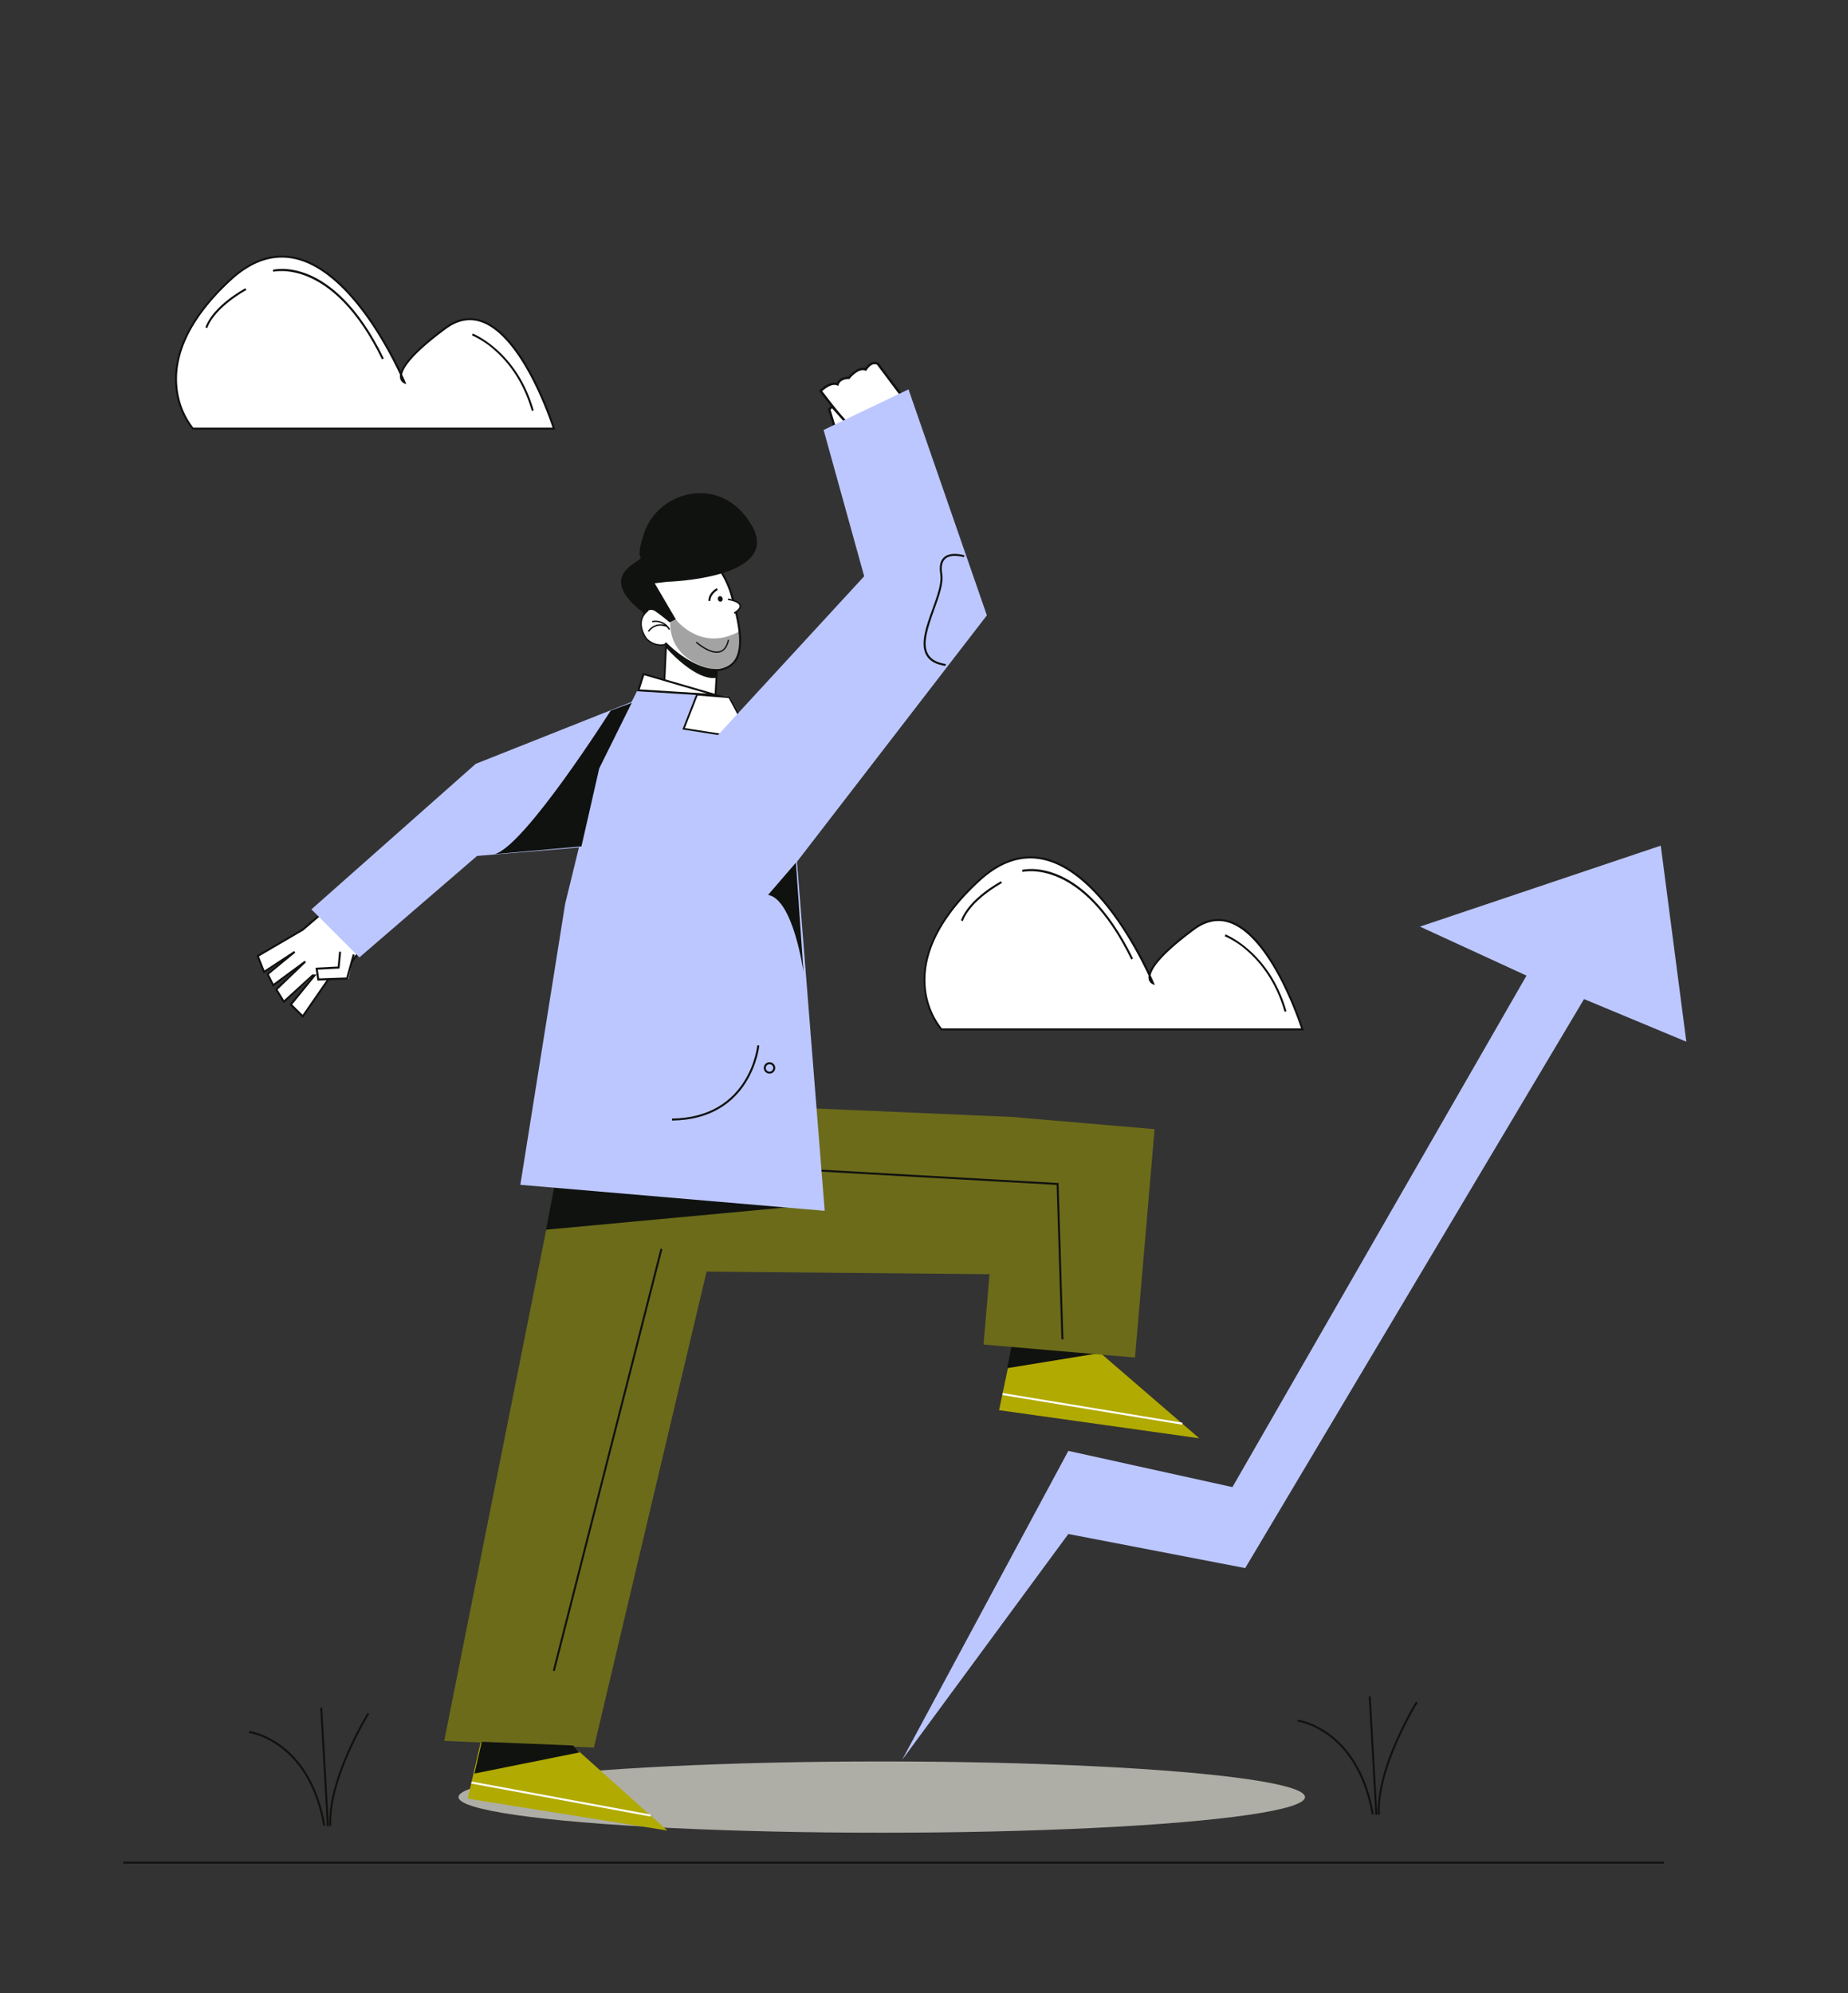 <svg xmlns="http://www.w3.org/2000/svg" viewBox="0 0 927.29 1000"><rect x="0" y="0" width="927.29" height="1000" fill="#333333" stroke="none"/><title>Mesa de trabajo 56</title><g id="Capa_4" data-name="Capa 4"><polygon points="161.01 458.6 151.92 466.62 129.2 479.9 132.32 487.39 143.81 480.35 134.37 488.28 136.86 494.34 148.62 486.14 138.91 496.39 142.56 502.45 156.38 490.68 146.13 504.23 152.28 509.75 165.11 491.31 174.82 491.13 176.78 482.57 179.81 478.48 161.01 458.6" fill="#fff"/></g><g id="Capa_1" data-name="Capa 1"><polyline points="177.5 478.93 174.15 490.96 159.7 491.47 158.9 486.03 169.91 485.45 170.65 477.55" fill="#fff"/><polygon points="158.3 485.53 159.26 492.02 174.53 491.47 177.98 479.05 177.01 478.81 173.77 490.44 160.14 490.93 159.49 486.53 170.37 485.96 171.16 477.57 170.14 477.54 169.45 484.95 158.3 485.53" fill="#10120f"/><polyline points="176.53 482.57 181.58 475.61 162.47 457.41 151.92 466.46 129.32 479.68 132.5 487.68 147.86 477.59 134.29 488.75 137.09 494.33 153.18 482.47 138.62 496.47 142.42 502.62 156.85 489.46 157.79 489.47 145.95 504.04 151.91 509.96 165.01 491.03" fill="none" stroke="#10120f" stroke-miterlimit="10"/><path d="M425.14,212.52c-.91-.1-13.38-16.34-13.38-16.34s4.87-4.83,8.51-3.32c0,0,.85-3.28,5.7-3.26,0,0,4.48-5.69,8.41-4.22,0,0,2.71-4.58,6.09-2.83l11.65,15.56-26.66,15" fill="#fff"/><path d="M415.1,193a17.44,17.44,0,0,0-3.76,2.74l-.36.36.31.41c12.63,16.45,13.47,16.54,13.78,16.57l.07-.58.21-.54c-1-.57-8.22-9.78-12.8-15.74,1.17-1,4.8-4,7.5-2.84l.62.27.17-.66c0-.11.82-2.84,5.12-2.82h.29l.18-.22c0-.06,4.26-5.34,7.74-4l.46.17.25-.42c.1-.17,2.41-4,5.2-2.67l11.17,14.91-26.08,14.66.57,1L453,198.29l-12.13-16.2-.12-.06c-2.84-1.48-5.43.9-6.62,2.66-3.72-.95-7.55,3.28-8.43,4.33-3.8.07-5.26,2.08-5.76,3.11A6.91,6.91,0,0,0,415.1,193Z" fill="#10120f"/><polygon points="418.94 214.65 416.09 205.35 417.55 204.02 424.53 211.87 418.94 214.65" fill="#fff"/><path d="M425.47,212.05l-6.89,3.43-3.16-10.31,2.17-2Zm-6.18,1.76,4.29-2.12-6.07-6.84-.75.69Z" fill="#10120f"/><ellipse cx="442.44" cy="901.69" rx="212.38" ry="17.88" fill="#aeaea7"/><polygon points="317 352.62 239 383.6 156.92 456.3 180.37 479.75 239.2 429.01 291.76 424.64 317 352.62" fill="#bcc7ff"/><path d="M180.35,480.36l-24.09-24.08.36-.32,82.14-72.75.07,0,78.92-31.34-25.66,73.22-52.71,4.38Zm-22.77-24,22.81,22.81L239,428.57h.14l52.28-4.35,24.81-70.81-77,30.59Z" fill="#bcc7ff"/><polygon points="509.56 668.31 501.31 707.56 601.79 721.67 545.13 672.83 509.56 668.31" fill="#b1aa00"/><rect x="547.62" y="661.14" width="1" height="91.4" transform="translate(-238.49 1132.63) rotate(-80.63)" fill="#fff"/><polygon points="505.4 686.48 552.48 678.81 546.46 673.99 508.41 670.89 505.4 686.48" fill="#10120f"/><polygon points="243.67 863.4 234.69 902.48 334.88 918.48 279.15 868.58 243.67 863.4" fill="#b1aa00"/><path d="M285.55,559.61,222.9,873.48l75.1,3.37,67-283S305.42,537.44,285.55,559.61Z" fill="#6c6b1a"/><path d="M579.34,566.56l-9.82,114.59-76-6.52,3-35.29-173.89-1.6c-25.53-15.33,18.58-84.5,18.58-84.5l162.09,7,4.72.2,6.13.53Z" fill="#6c6b1a"/><rect x="281" y="856.94" width="1" height="91.4" transform="translate(-657.21 1015.95) rotate(-79.56)" fill="#fff"/><rect x="195.65" y="732.01" width="218.47" height="1" transform="translate(-480.25 846.88) rotate(-75.69)" fill="#10120f"/><polygon points="241.74 873.93 238.07 889.88 290.78 879.28 287.55 875.81 241.74 873.93" fill="#10120f"/><polygon points="332.89 354.58 334.28 324.46 348.34 335.06 359.89 336.61 358.56 356.73 352.55 360.18 344.86 361.57 339.8 360.69 335.84 357.98 332.89 354.58" fill="#fff"/><path d="M345.3,362a14.68,14.68,0,0,1-2.63-.23c-4.12-.72-7.56-3.2-10.24-7.36l-.08-.12,1.42-31,.91,0L333.27,354c2.53,3.86,5.74,6.16,9.55,6.83,7.07,1.25,14.15-3.5,15.32-4.33l1.12-20.27.91,0L359,357l-.17.13C358.56,357.32,352.37,362,345.3,362Z" fill="#10120f"/><path d="M324.34,307.06a8.9,8.9,0,0,0-2.09,9.24c1.92,5.55,6.16,7.1,7.2,7.15s4.35.06,4.35.06l1.32-1.21L326,306.4S325.49,305.46,324.34,307.06Z" fill="#fff"/><path d="M367.35,299.4c4.79,17.58,7.53,33-4.9,36.37s-36-14.92-40.75-32.5,2-26.17,14.45-29.56S362.55,281.82,367.35,299.4Z" fill="#fff"/><path d="M339.59,311.37s12.7,16,31.61,5.29c0,0,3.44,19.7-13.62,19,0,0-21.73-3.21-21.3-23.77l2.68-1.2Z" fill="#a3a3a3"/><ellipse cx="361.41" cy="300.5" rx="1.19" ry="1.39" transform="translate(-66.32 105.65) rotate(-15.25)" fill="#10120f"/><path d="M336.22,315.68l-.6.37a9.15,9.15,0,0,0-1.11-1.46c-5.95-2.32-8.78,2.37-8.81,2.42l-.61-.36a7.56,7.56,0,0,1,8.16-3.19,7.27,7.27,0,0,0-5.89-1.2l-.19-.68A8.35,8.35,0,0,1,336.22,315.68Z" fill="#10120f"/><path d="M355.47,301.5c0-4.15,4-6.29,4.23-6.37l.45.88s-3.7,2-3.68,5.49Z" fill="#10120f"/><path d="M331.56,324a10.89,10.89,0,0,1-7.39-3.19c-.09-.11-6.73-9.1.83-14.81l.42.56c-7,5.29-1,13.46-.71,13.8,0,0,3.92,4.19,9.41,2.55l.2.67A9.31,9.31,0,0,1,331.56,324Z" fill="#10120f"/><polygon points="278.25 594.79 396.98 605.59 273.97 617.01 278.25 594.79" fill="#10120f"/><path d="M334.14,324.85s14.31,16.56,25,15.3l.73-1.4.27-2.26a25.08,25.08,0,0,1-13.24-4.2s-9.78-5.5-11.77-8.65Z" fill="#10120f"/><path d="M323.38,307.89s2.44-3.26,5.42-1.22,7.19,5.56,7.19,5.56l3.12-1.49-10.59-18.09,6.09-.73s58.19-1.52,42.55-28.38-48.92-16.84-54.54,6c0,0-2.8,7.62-1.2,10S297.27,288.08,323.38,307.89Z" fill="#10120f"/><path d="M359.61,327.55c-4.77,0-10.21-4.88-10.47-5.11l.44-.49c.07.06,6.94,6.21,11.65,4.71,2-.63,3.32-2.54,4-5.69l.64.14c-.75,3.39-2.25,5.46-4.46,6.17A6.1,6.1,0,0,1,359.61,327.55Z" fill="#10120f"/><path d="M359.19,336.68c-7.33,0-17.16-5.16-25.71-13.73l.71-.71c9.56,9.59,21.13,15,28.13,13.05,5.54-1.51,8.25-5.45,8.54-12.4.28-6.64-1.76-15.15-4-23.36-2.29-8.4-6.75-15.67-12.56-20.45s-12.17-6.49-18-4.89c-13.77,3.75-18.39,13.22-14.1,28.95a31.37,31.37,0,0,0,1.63,4.53l-.91.4a33,33,0,0,1-1.69-4.67c-4.4-16.15.58-26.3,14.81-30.18,6.17-1.68,12.89.12,18.91,5.08s10.55,12.37,12.9,21c2.26,8.28,4.31,16.89,4,23.66-.31,7.35-3.34,11.71-9.28,13.32A12.75,12.75,0,0,1,359.19,336.68Z" fill="#10120f"/><path d="M365.29,300.71s11.51,1.64,3.11,7" fill="#fff"/><path d="M368.61,308l-.41-.64c2.08-1.32,3.07-2.53,2.87-3.47-.37-1.7-4.34-2.62-5.83-2.83l.1-.75c.61.09,5.92.91,6.46,3.42C372.09,305.07,371,306.47,368.61,308Z" fill="#10120f"/><polygon points="531.17 593.59 533.6 672 532.6 672.03 530.19 594.53 374.15 585.74 374.2 584.74 531.17 593.59" fill="#10120f"/><polygon points="300.68 385.5 284.05 453.48 261.61 594 358.97 602.34 413.32 606.99 397.51 408.47 365.96 349.83 320.35 346.37 300.68 385.5" fill="#bcc7ff"/><path d="M413.81,607.48l-.53,0-152.19-13,.08-.48L283.6,453.41l16.68-68.11,19.8-39.4,46.16,3.5.12.21L398,408.34v.1ZM262.13,593.59,412.82,606.5,397.07,408.6l-31.39-58.34-45.06-3.42-19.51,38.82-16.63,67.92Z" fill="#bcc7ff"/><polygon points="349.77 348.48 343.05 365.63 365.48 369.17 362.53 385.7 397.51 408.47 365.96 349.83 349.77 348.48" fill="#fff"/><path d="M398.74,409.81,362,385.91,365,369.54,342.42,366l7.05-18,16.77,1.4.12.21ZM363,385.49l33.25,21.65-30.6-56.89L350.06,349l-6.39,16.32L366,368.79Z" fill="#10120f"/><polyline points="384.72 451.35 494.69 308.67 455.61 195.98 413.8 215.97 434.13 289.26 339.28 392.28" fill="#bcc7ff"/><polygon points="385.08 451.62 384.37 451.07 494.18 308.59 455.35 196.6 414.34 216.22 434.63 289.38 434.46 289.57 339.62 392.58 338.95 391.97 433.63 289.14 413.27 215.73 455.87 195.36 495.19 308.75 495.04 308.94 385.08 451.62" fill="#bcc7ff"/><path d="M306.42,356.57s-43,67.88-58.2,72l43.54-3.89,8.92-39.14L317,352.62Z" fill="#10120f"/><path d="M399.38,432.83l3.8,54.92s-5.07-36.51-17.77-38.73Z" fill="#10120f"/><polygon points="320.35 346.37 322.94 338.22 359.3 348.81 320.35 346.37" fill="#fff"/><path d="M363.77,349.59l-44.09-2.76,2.93-9.22ZM321,345.91,354.83,348l-31.56-9.19Z" fill="#10120f"/><path d="M474.4,334.15c-4.72-.71-7.83-2.43-9.52-5.26-3.38-5.67-.16-14.65,3-23.34,2.4-6.69,4.67-13,3.92-17.49-.66-4,0-6.81,1.94-8.49,3.54-3.05,10-1,10.24-.94l-.31.95c-.06,0-6.17-1.94-9.28.75-1.66,1.43-2.2,4-1.6,7.56.79,4.75-1.52,11.18-4,18-3,8.47-6.18,17.23-3,22.49,1.53,2.55,4.41,4.12,8.8,4.78Z" fill="#10120f"/><path d="M337.18,562.24v-1c39.11-.46,42.79-36.38,42.82-36.74l1,.09C381,525,377.19,561.77,337.18,562.24Z" fill="#10120f"/><path d="M386.14,538.7a2.86,2.86,0,1,1,2.85-2.86A2.86,2.86,0,0,1,386.14,538.7Zm0-4.71a1.86,1.86,0,1,0,1.85,1.85A1.85,1.85,0,0,0,386.14,534Z" fill="#10120f"/><rect x="61.88" y="934.06" width="773.14" height="1" fill="#10120f"/><path d="M96.81,215.05H278s-23.16-73.54-54.48-50.39S203,191.9,203,191.9s-39.49-95.33-87.16-51.75S96.81,215.05,96.81,215.05Z" fill="#fff"/><path d="M278.63,215.55h-182l-.15-.16A39.32,39.32,0,0,1,88,194c-2-22.16,13.9-41.71,27.57-54.21,10.54-9.64,21.54-13.26,32.71-10.78,26,5.78,46.21,43.52,52.89,57.51,1.44-4.19,6.91-11.07,22-22.25,6-4.44,12.15-5.68,18.29-3.68,9.2,3,18.23,13.06,26.82,29.92a178.49,178.49,0,0,1,10.14,24.4ZM97,214.55H277.26a181.71,181.71,0,0,0-9.88-23.61c-5.82-11.42-15.09-25.78-26.23-29.41-5.81-1.89-11.66-.7-17.38,3.53-17.17,12.69-21.36,19.46-22,22.84,1.08,2.32,1.67,3.72,1.7,3.81l.44,1.06-1.07-.4a3.59,3.59,0,0,1-2.12-2.9,5.35,5.35,0,0,1,0-1.44,195.43,195.43,0,0,0-13.6-24.41c-8.82-13.34-22.77-30-39.12-33.64-10.84-2.41-21.54,1.13-31.83,10.54C102.72,152.85,87,172.11,89,193.84A38.69,38.69,0,0,0,97,214.55Z" fill="#10120f"/><path d="M266.83,206.17c-4.32-15.25-12.24-24.74-18.13-30a43.78,43.78,0,0,0-11.86-7.88l.36-.93c.22.08,22.18,8.87,30.59,38.56Z" fill="#10120f"/><path d="M191.68,180.3c-24.83-51.11-54.24-44-54.53-43.93l-.26-1c.31-.08,7.74-2,18.38,2.57,9.77,4.17,24.16,14.82,37.31,41.89Z" fill="#10120f"/><path d="M104,164.6l-.94-.34c4-11,19.44-19.29,20.1-19.64l.46.89C123.45,145.59,107.84,154,104,164.6Z" fill="#10120f"/><polygon points="452.66 883.03 536.07 727.98 618.41 746.16 765.97 489.52 712.5 464.93 833.34 424.3 846.17 522.67 794.84 501.29 624.82 786.79 536.07 769.68 452.66 883.03" fill="#bcc7ff"/><path d="M472.41,516.53H653.54S630.39,443,599.06,466.14s-20.42,27.24-20.42,27.24-39.5-95.33-87.17-51.75S472.41,516.53,472.41,516.53Z" fill="#fff"/><path d="M654.22,517h-182l-.14-.16a39.23,39.23,0,0,1-8.47-21.4c-2-22.16,13.89-41.71,27.56-54.21,10.54-9.64,21.55-13.26,32.72-10.78,26,5.78,46.21,43.52,52.88,57.51,1.45-4.19,6.91-11.07,22-22.25,6-4.44,12.15-5.68,18.28-3.68,9.21,3,18.23,13.06,26.82,29.92A180.86,180.86,0,0,1,654,516.38Zm-181.59-1H652.85A180.21,180.21,0,0,0,643,492.42C637.16,481,627.88,466.64,616.74,463c-5.8-1.89-11.65-.7-17.38,3.53-17.16,12.69-21.35,19.46-22,22.84,1.08,2.32,1.67,3.72,1.71,3.81l.44,1.06-1.08-.4a3.59,3.59,0,0,1-2.11-2.9,5.35,5.35,0,0,1,0-1.44,196.75,196.75,0,0,0-13.6-24.41c-8.83-13.34-22.77-30-39.13-33.64-10.83-2.41-21.54,1.13-31.82,10.54-13.49,12.33-29.17,31.59-27.25,53.32A38.63,38.63,0,0,0,472.63,516Z" fill="#10120f"/><path d="M644.56,507.65c-4.32-15.25-12.24-24.74-18.12-30a43.73,43.73,0,0,0-11.87-7.88l.36-.93c.23.08,22.18,8.87,30.59,38.56Z" fill="#10120f"/><path d="M567.63,481.42c-24.82-51.11-54.24-44-54.53-43.93l-.26-1c.31-.09,7.74-2,18.38,2.57,9.77,4.16,24.16,14.81,37.31,41.88Z" fill="#10120f"/><path d="M483.14,462.16l-.94-.34c4-11,19.44-19.29,20.09-19.64l.47.89C502.61,443.15,487,451.55,483.14,462.16Z" fill="#10120f"/><path d="M688.34,910.42c-7.52-42.63-37-46.55-37.29-46.58l.12-1c.3,0,30.5,4,38.16,47.4Z" fill="#10120f"/><path d="M691.4,910.51c-1.33-23.6,18.9-56.42,19.11-56.75l.85.52c-.21.33-20.27,32.89-19,56.17Z" fill="#10120f"/><rect x="688.4" y="851.14" width="1" height="59.56" transform="translate(-48.33 40.03) rotate(-3.22)" fill="#10120f"/><path d="M162.24,916.12c-7.52-42.63-37-46.55-37.29-46.58l.12-1c.3,0,30.5,4,38.16,47.4Z" fill="#10120f"/><path d="M165.3,916.21c-1.33-23.6,18.9-56.42,19.11-56.75l.85.53c-.21.32-20.27,32.88-19,56.17Z" fill="#10120f"/><rect x="162.3" y="856.85" width="1" height="59.56" transform="translate(-49.48 10.53) rotate(-3.22)" fill="#10120f"/></g></svg>